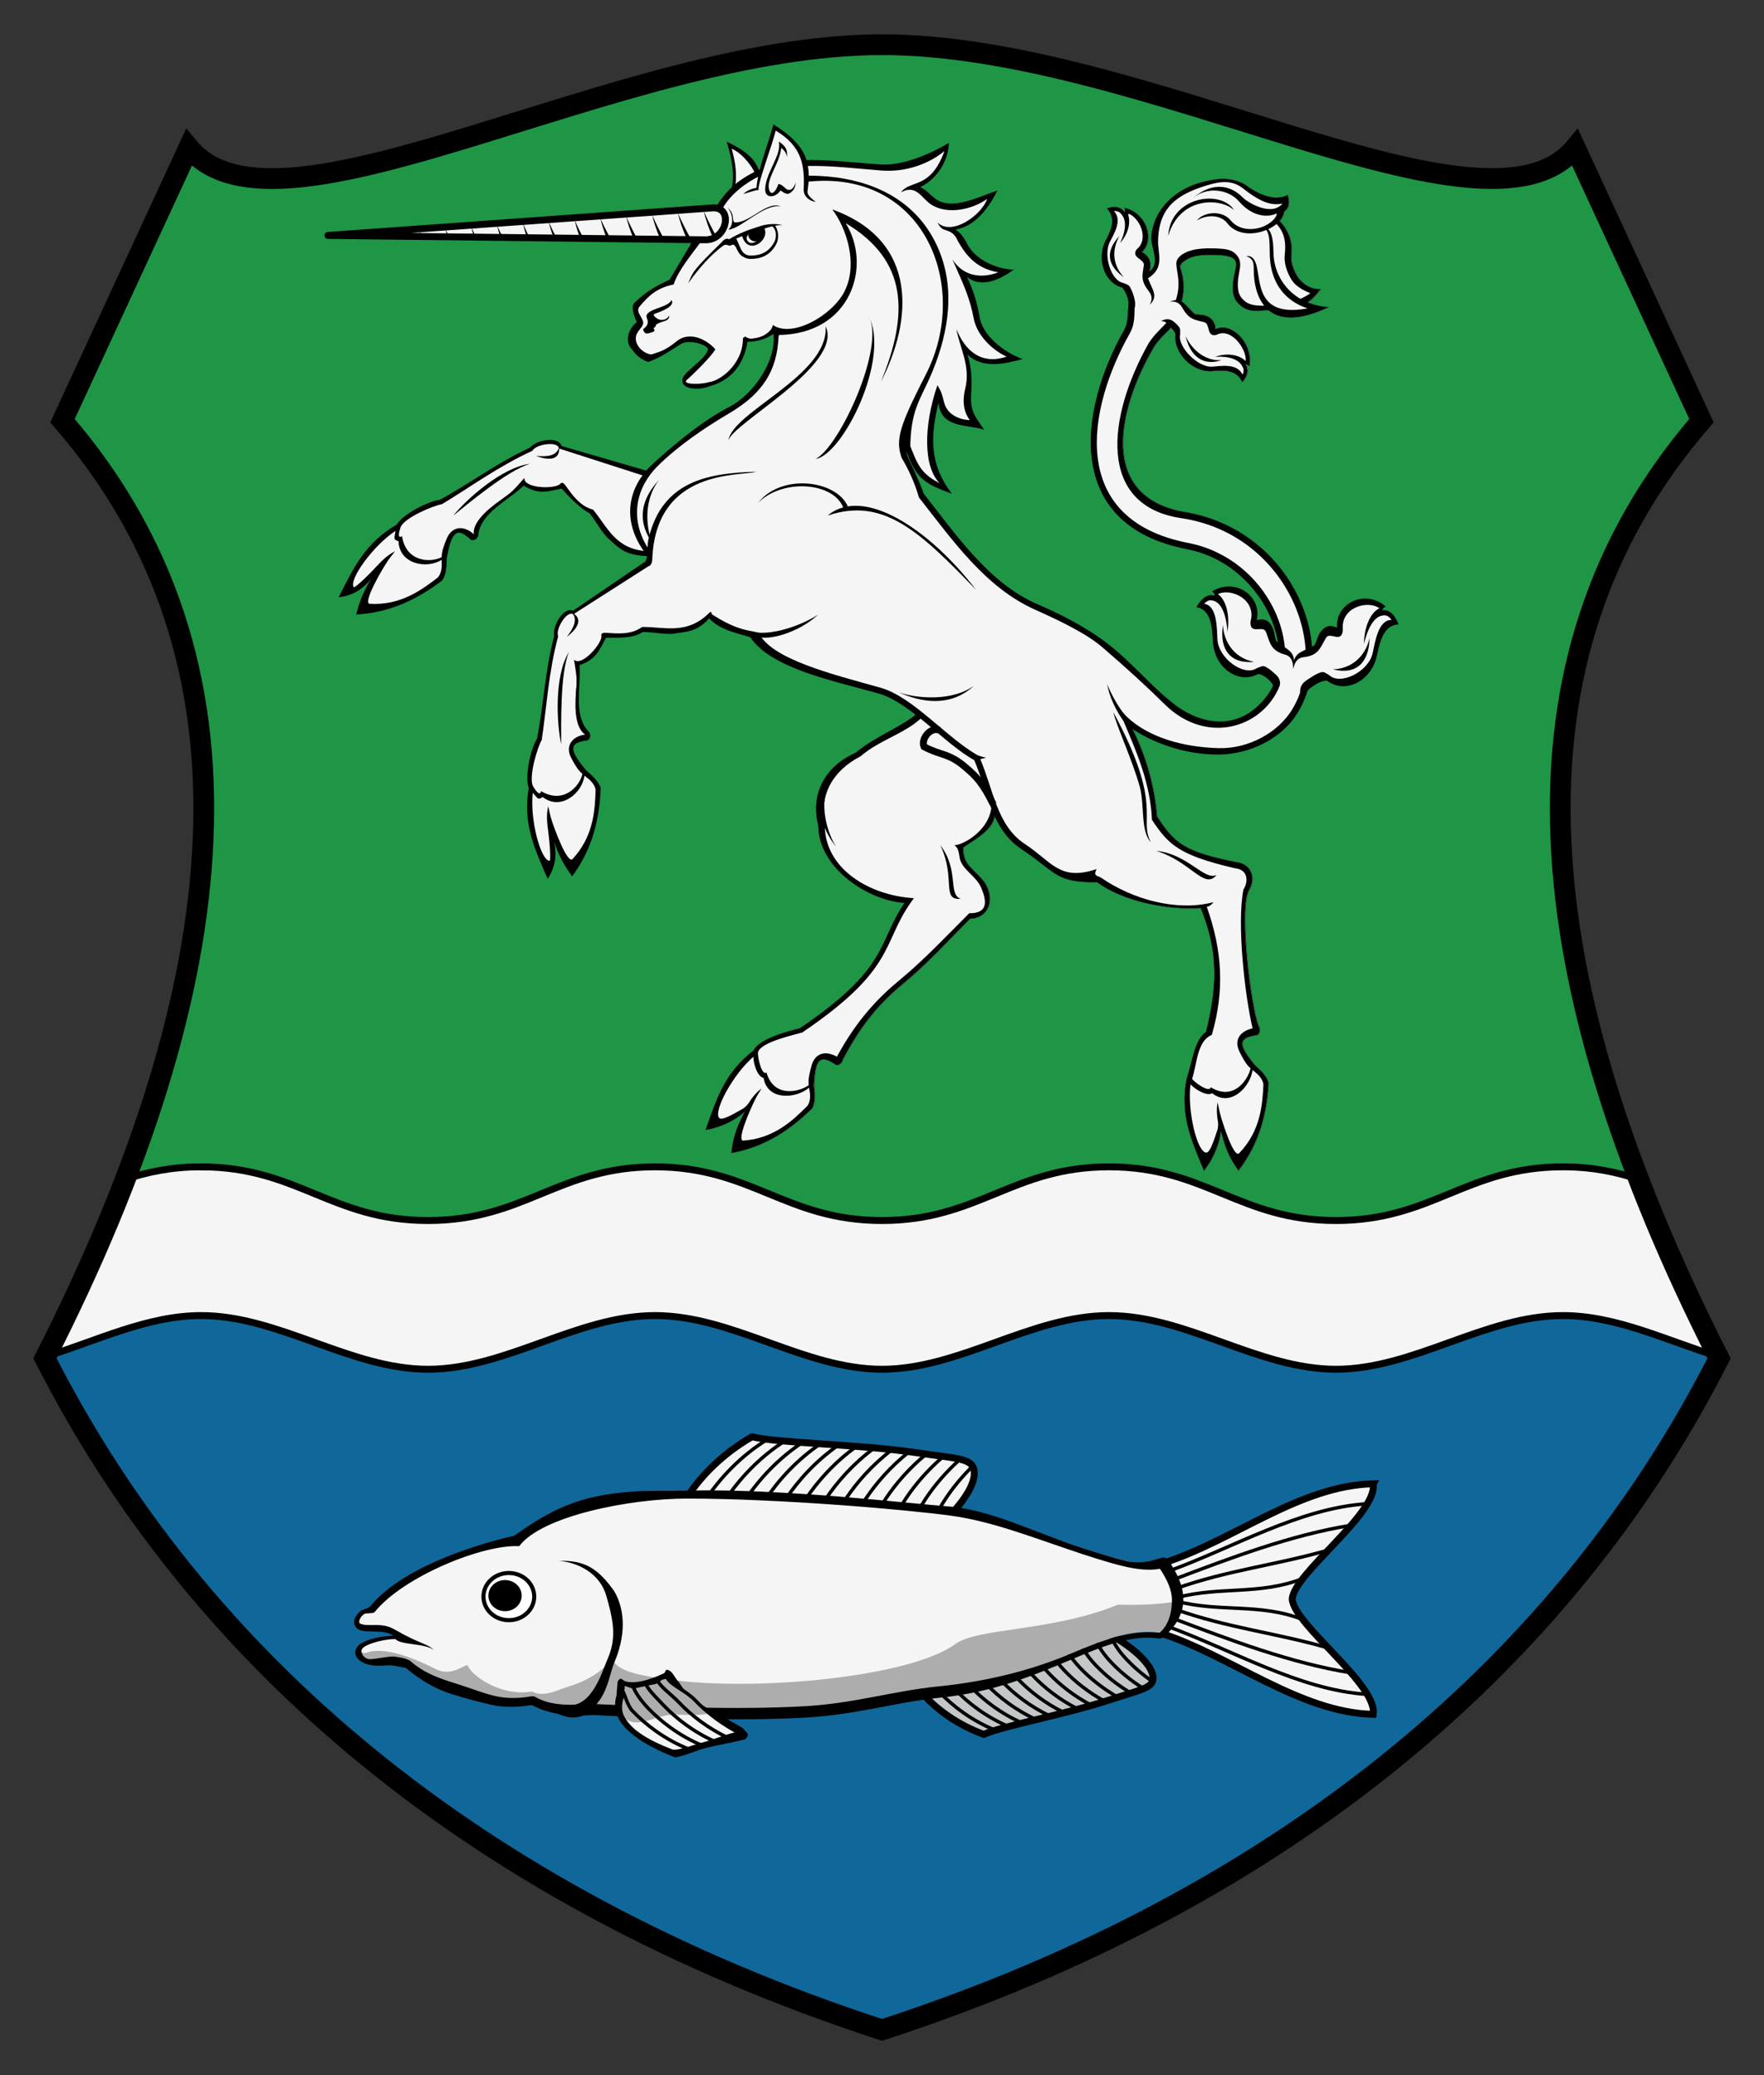 <svg xmlns:rdf="http://www.w3.org/1999/02/22-rdf-syntax-ns#" xmlns="http://www.w3.org/2000/svg" height="300" width="255" version="1.1" xmlns:cc="http://creativecommons.org/ns#" xmlns:dc="http://purl.org/dc/elements/1.1/">
 <rect width="100%" height="100%" fill="#333333" stroke="none"/>
 <path d="m127.5 6.466c-38.158 0-87.275 30.545-100.21 14.887l-18.254 39.467c30.025 34.703 25.023 81.3-2.536 135.55 22.067 43.46 62.269 77.95 121 97.09 58.731-19.139 98.933-53.626 121-97.083-27.56-54.26-32.56-100.86-2.54-135.56l-18.25-39.467c-12.93 15.659-62.05-14.887-100.21-14.887z" stroke="#000000" stroke-width="0.983" fill="#1e9646"/>
 <path fill="#10679a" d="m12.562 183.76c-1.878 4.159-3.901 8.367-6.062 12.622 22.067 43.457 62.269 77.944 121 97.083 58.731-19.139 98.933-53.626 121-97.083-2.162-4.255-4.184-8.463-6.062-12.622h-229.88z"/>
 <path fill="#f5f5f5" d="m29.062 168.69c-4.353 0-7.821 0.771-10.969 1.812-3.205 8.327-7.038 16.864-11.469 25.607 7.433-2.291 14.719-5.919 22.437-5.919 11.26 0 21.552 7.761 32.812 7.761s21.552-7.761 32.813-7.761c11.26 0 21.552 7.761 32.813 7.761 11.26 0 21.552-7.761 32.812-7.761s21.552 7.761 32.812 7.761 21.552-7.761 32.812-7.761c7.719 0 15.004 3.627 22.438 5.919-4.431-8.743-8.264-17.28-11.469-25.607-3.148-1.041-6.616-1.812-10.969-1.812-13.928 0-18.884 7.761-32.812 7.761s-18.884-7.761-32.812-7.761-18.884 7.761-32.812 7.761-18.884-7.761-32.813-7.761c-13.928 0-18.884 7.761-32.813 7.761-13.927 0-18.883-7.76-32.812-7.76z" stroke="#000000"/>
 <path d="m127.5 6.466c-38.158 0-87.275 30.545-100.21 14.887l-18.254 39.467c30.025 34.703 25.023 81.3-2.536 135.55 22.067 43.46 62.269 77.95 121 97.09 58.731-19.139 98.933-53.626 121-97.083-27.56-54.26-32.56-100.86-2.54-135.56l-18.25-39.467c-12.93 15.659-62.05-14.887-100.21-14.887z" stroke="#000000" stroke-width="3" fill="none"/>
 <path d="m112.04 18.619c-0.571 2.003-1.303 4.032-1.8 5.974-0.033 0.114-0.115 0.207-0.225 0.252-0.049 0.023-0.104 0.051-0.167 0.081-0.196 0.087-0.424 0-0.513-0.194-0.521-1.259-1.266-2.235-3.693-3.489 0.646 2.474 0.874 4.364 0.539 5.933-0.019 0.079-0.061 0.15-0.121 0.204-0.853 0.795-1.592 1.706-2.313 2.892-0.076 0.135-0.223 0.212-0.377 0.196-0.12-0.012-0.225-0.01-0.356 0.001l-46.025 3.298 43.277 0.495c0.215 0.002 0.374 0.181 0.372 0.397 0 0.069-0.005 0.135-0.041 0.193l-3.461 5.792c-0.041 0.069-0.102 0.126-0.176 0.159-1.775 0.805-3.304 1.605-4.985 3.272-0.05 0.049-0.086 0.164-0.097 0.345-0.012 0.182 0.008 0.41 0.066 0.66 0.116 0.503 0.346 1.058 0.484 1.358 0.083 0.181 0.018 0.395-0.153 0.497-0.305 0.186-0.807 0.789-1.009 1.452-0.203 0.664-0.17 1.329 0.444 1.908 0.027 0.026 0.05 0.055 0.07 0.087 0.427 0.718 1.287 1.274 1.95 1.518 1.59-0.578 3.034-1.584 4.526-2.512 0.815-0.506 1.941-0.384 2.861-0.123 0.46 0.131 0.863 0.308 1.169 0.523 0.153 0.109 0.278 0.228 0.372 0.397 0.088 0.158 0.105 0.4 0.014 0.595-0.336 0.933-1.253 1.715-2.086 2.442-0.422 0.368-0.833 0.714-1.121 1.025-0.288 0.31-0.422 0.586-0.433 0.704-0.023 0.261 0.045 0.38 0.22 0.518 0.175 0.139 0.483 0.259 0.856 0.311 0.747 0.104 1.735-0.047 2.349-0.317 0.02-0.007 0.04-0.01 0.061-0.013 0.415-0.112 0.779-0.253 1.133-0.41l1.854-1.221c1.422-1.351 1.965-3.154 2.169-4.47 0.029-0.194 0.196-0.336 0.392-0.333 0.592 0.019 2.413-0.192 3.517-1.06 0.063-0.055 0.145-0.088 0.228-0.094 0.206-0.003 0.38 0.154 0.396 0.36 0.238 2.107-0.531 4.376-1.782 6.352-1.251 1.976-2.978 3.648-4.772 4.581-0.08 0.042-0.191 0.122-0.338 0.2l-6.473 4.395c-1.392 1.117-2.723 2.278-3.993 3.42-0.408 0.367-0.785 0.727-1.11 1.105-0.094 0.115-0.264 0.167-0.41 0.133l-12.249-3.557c-0.141-0.034-0.252-0.147-0.285-0.288-0.038-0.149-0.1-0.247-0.259-0.345-0.159-0.098-0.403-0.183-0.689-0.214-0.572-0.062-1.331 0.047-1.951 0.301-0.416 0.17-0.757 0.411-0.982 0.664-0.037 0.036-0.08 0.066-0.128 0.085-4.516 2.065-8.528 5.071-12.984 7.521-0.044 0.024-0.093 0.038-0.143 0.044-0.7 0.073-2.043 0.576-3.261 1.246-1.218 0.671-2.336 1.543-2.71 2.176-0.032 0.059-0.077 0.109-0.134 0.144-4.175 2.406-5.875 5.693-7.855 9.624 1.549-0.347 2.736-1.224 3.684-2.406 0.129-0.178 0.386-0.205 0.562-0.077 0.177 0.129 0.207 0.366 0.079 0.543-0.925 1.442-1.498 2.855-1.954 4.493 4.482-0.353 8.264-2.189 11.591-4.726 0.528-0.906 0.498-2.009 0.546-3.006 0-0.02 0.002-0.039 0.006-0.059 0.181-0.972 0.378-1.881 0.681-2.615 0.193-0.466 0.399-0.804 0.667-1.035 0.267-0.23 0.615-0.321 0.922-0.295 0.614 0.054 1.093 0.461 1.569 0.844 0.027 0.026 0.05 0.055 0.07 0.087 0.081 0.114 0.131 0.129 0.183 0.139 0.051 0.009 0.124 0.006 0.202-0.037 0.154-0.086 0.276-0.321 0.268-0.465-0-0.026 0.003-0.052 0.009-0.078 0.247-1.726 1.429-3.001 2.763-4.109 1.334-1.107 2.859-2.074 3.898-3.095 0.13-0.125 0.328-0.143 0.48-0.046 1.007 0.635 1.789 0.82 2.581 0.816 0.792-0.005 1.604-0.218 2.618-0.426 0.133-0.025 0.271 0.018 0.363 0.119 1.179 1.329 2.677 2.822 3.949 3.497 0.048 0.022 0.092 0.054 0.128 0.093 1.118 1.433 1.957 3.07 2.814 3.749l0.017 0.022c1.794 1.696 2.462 2.088 5.132 2.261 0.179 0.01 0.328 0.141 0.361 0.316 0.065 0.358-0.058 0.686-0.233 1.043-0.032 0.059-0.077 0.109-0.134 0.144l-10.447 7.106c-0.117 0.084-0.27 0.098-0.399 0.035-0.138-0.066-0.256-0.069-0.434-0.008-0.178 0.062-0.389 0.186-0.596 0.39-0.415 0.405-0.817 1.067-1.017 1.708-0.135 0.431-0.177 0.817-0.126 1.153 0.011 0.052 0.013 0.106 0.002 0.158-1.285 4.796-1.519 9.824-2.469 14.82-0.01 0.047-0.027 0.092-0.054 0.133-0.39 0.586-0.872 1.934-1.132 3.298-0.26 1.365-0.293 2.784-0.044 3.476 0.023 0.064 0.029 0.133 0.018 0.2-0.804 4.755 0.617 8.153 2.387 12.186 0.735-1.423 0.847-2.902 0.539-4.391-0.04-0.211 0.116-0.42 0.327-0.459 0.192-0.037 0.365 0.079 0.426 0.264 0.523 1.634 1.244 2.983 2.212 4.375 2.58-3.674 3.571-7.759 3.736-11.933-0.361-0.989-1.222-1.678-1.958-2.35-0.012-0.014-0.025-0.028-0.035-0.043-0.632-0.757-1.207-1.464-1.582-2.17-0.237-0.446-0.379-0.817-0.386-1.169-0.008-0.353 0.141-0.689 0.357-0.91 0.432-0.441 1.056-0.546 1.655-0.67 0.032-0.007 0.066-0.009 0.1-0.009 0.14 0.01 0.202-0.018 0.243-0.052 0.041-0.034 0.062-0.084 0.078-0.169 0.032-0.173-0.046-0.427-0.162-0.512-0.019-0.014-0.037-0.028-0.054-0.045-1.173-1.29-1.414-3.03-1.418-4.763-0.004-1.734 0.231-3.502 0.106-4.952-0.018-0.179 0.09-0.347 0.262-0.406 1.131-0.372 1.757-0.86 2.257-1.474 0.501-0.614 0.873-1.37 1.357-2.284 0.063-0.131 0.195-0.217 0.34-0.22 1.818-0.029 3.753 0.146 5.127-0.765 0.066-0.047 0.145-0.074 0.226-0.074 1.814 0.051 3.59 0.442 4.664 0.213l0.02 0.002c2.257-0.277 3.108-0.49 4.597-2.069 0.146-0.157 0.398-0.165 0.556-0.018 0.007 0.007 0.01 0.015 0.017 0.022 1.39 1.518 3.722 2.015 5.747 2.606 0.09 0.025 0.168 0.084 0.22 0.162 1.209 1.814 3.477 3.21 6.211 4.337 2.556 1.055 5.504 1.873 8.355 2.633l0.585 0.262c1.077 0.287 2.128 0.574 3.13 0.856 1.713 0.482 3.509 1.939 5.33 3.351-2.376 1.947-5.954 3.18-8.65 5.502-4.287 1.866-6.639 5.776-5.421 10.522 0.037 6.387 7.623 10.939 12.487 11.154-4.005 5.825-2.053 9.276-15.155 18.161-1.598 0.38-5.97 1.536-6.677 3.187-4.158 3.175-5.369 6.984-6.95 11.483 3.154-0.52 5.534-2.353 5.809-2.846-1.252 2.259-1.798 3.753-2.079 6.181 4.803-0.857 8.551-3.355 11.705-6.494 0.499-1.114 0.319-2.292 0.239-3.277 0.055-0.982 0.116-1.903 0.306-2.617 0.485-1.806 1.707-1.081 2.739-0.452 0.451 0.406 1.09-0.263 1.121-0.669 2.888-5.48 5.645-8.428 8.864-11.076 3.219-2.647 6.307-6.054 9.518-9.284 2.339-0.047 3.594-2.251 2.412-4.7-0.821-1.595-2.603-2.472-3.151-3.924-0.218-0.613-0.238-0.99-0.231-1.687 2.081-1.388 4.239-2.599 4.529-4.529 0.869 1.874 2.044 3.581 3.906 4.797 5.15 3.445 4.845 4.833 10.91 4.771 3.786 2.795 10.238 4.081 14.979 3.733 2.718 6.691 2.29 11.71 0.769 17.943-1.656 1.056-1.954 4.251-2.823 6.831-0.963 5.143 0.678 8.789 2.515 13.189 1.996-2.498 2.543-5.456 2.416-6.005 0.583 2.515 1.152 4.005 2.569 5.996 2.996-3.852 4.109-8.234 4.351-12.676-0.374-1.162-1.294-1.894-2.013-2.573-0.616-0.766-1.169-1.506-1.504-2.162-0.849-1.666 0.529-1.923 1.718-2.146 0.607-0.001 0.643-0.94 0.395-1.262-1.153-2.829-2.88-16.998-1.432-19.657 1.174-1.955 0.165-3.899-1.847-4.098-7.38-1.5-8.874-2.612-11.441-6.609-0.35-4.086-1.431-8.441-3.56-12.67 3.729 2.467 8.186 3.475 12.399 3.451 4.611-0.027 8.904-2.243 11.116-5.806 0.604-0.973 1.023-2.085 1.375-3.172l0.295-0.166c0.014 0.039-0.014 0.09-0.006 0.059 0.009-0.031 0.08-0.108 0.162-0.22 0.165-0.224 0.466-0.532 0.815-0.761 0.352-0.229 1.11-0.198 1.437-0.298 0.327-0.099 0.946-0.376 0.913-0.395 2.407 1.876 6.033 0.076 6.744-3.436 0.491-2.425 0.881-4.487 2.651-4.536-0.455-1.229-0.934-1.717-1.909-1.534 0.053-0.26-0.112-0.468 0.103-0.582-2.872-2.43-6.494-0.286-6.236 2.958-1.117-0.561-1.844 0.389-2.362 1.166-0.496 0.744-0.648 1.235-1.029 1.45 0.1 0.455-0.975 0.144-1.048 0.182-0.716-8.682-6.947-18.048-18.154-19.743-12.264-2.351-9.33-15.023-4.117-23.866 0.684-1.085 1.676-1.927 2.437-2.76 0.15 0.158 0.294 0.314 0.405 0.46 0.198 0.259 0.267 0.498 0.266 0.464-0.349 2.747 2.499 5.642 5.368 5.353 1.982-0.199 3.49-0.039 4.276 1.594 0.705-0.756 1.024-1.701 0.477-2.558 0.213-0.022 0.39 0.09 0.565 0.259 0.559-3.33-2.636-6.439-4.897-5.321-0.065-1.192-0.731-1.705-1.467-1.96-0.704-0.243-1.365-0.062-1.664-0.34-0.749-0.697-1.235-1.37-1.812-1.701 0.497-1.869 0.309-3.474-0.155-4.922-0.174-0.543 0.816-1.243 1.63-1.523 0.813-0.279 2.14-0.399 4.105-0.283 1.346 0.079 1.911 0.387 2.14 0.689 0.229 0.301 0.234 0.766 0.105 1.396-0.389 1.491-0.744 3.566 0.219 4.691 1.529 1.788 3.039 1.136 4.575 1.212 1.615 1.324 4.302 1.585 8.592-0.446-1.099-0.083-2.099-0.332-2.989-0.702 0.778-0.522 1.287-1.111 1.887-1.89-1.459 0.082-2.698-0.839-3.34-1.828-0.639-1.008-0.983-2.277-0.889-3.083 0.209-1.788-0.271-3.501-1.694-4.951 0.347-0.403 0.582-0.868 0.664-1.371 0.884-0.651 0.739-1.567 0.499-2.398-0.634 0.391-1.252 0.382-1.882 0.388-0.971-0.074-2.444-0.5-4.339-1.918-0.783-0.429-1.548-0.657-2.311-0.747-1.272-0.15-2.527 0.083-3.762 0.4-4.031 1.03-7.039 3.996-7.4 7.814-0.155 1.637 1.444 3.879-0.305 5.148 0.069-0.216 0.121-0.45 0.138-0.717 0.046-0.777-0.158-1.577-1.235-2.093 1.9-1.66 0.805-5.642-2.485-6.402 0.09 0.226 0.133 0.427 0.032 0.617-0.582-0.834-1.581-0.898-2.552-0.536 1.209 1.353 0.784 2.797-0.161 4.551-1.366 2.54-0.355 6.128 2.316 6.859-0.031-0.014 0.167 0.13 0.331 0.412 0.164 0.282 0.348 0.653 0.462 1.02 0.115 0.368 0.156 0.732 0.152 0.966-0 0.068 0.007 0.097 0.005 0.139l-0.019-0.002c-0.116 1.37 0.034 2.481-0.614 3.631-6.54 11.614-8.838 27.889 9.111 31.373 7.349 1.427 12.772 7.426 13.414 14.617-0.043-0.033-0.085-0.059-0.128-0.093-0.342-0.273-1.143-2.396-1.478-3.128-0.348-0.764-0.889-0.543-2.037-0.183 0.745-3.041-2.728-6.419-5.831-4.553 0.187 0.142 0.325 0.295 0.335 0.551-0.898-0.323-1.754 0.383-2.377 1.481 1.675 0.318 2.013 1.341 2.115 3.989 0.148 3.832 2.659 7.235 6.037 5.386-0.044 0.015 0.274-0.03 0.636 0.149 0.362 0.178 0.814 0.448 1.18 0.782 0.35 0.32 0.628 0.706 0.781 0.995-0.274 0.596-0.622 1.161-1.015 1.689-4.719 6.374-9.756 4.148-14.05 0.621-3.004-2.468-5.998-5.296-9.291-7.818-3.343-2.56-6.774-4.526-9.974-5.915-5.554-2.411-10.227-7.492-14.174-12.544l0.076-0.15c-0.867-1.112-1.734-2.223-2.603-3.33-0.029-0.032-0.051-0.068-0.068-0.106-0.812-2.29-1.861-4.193-2.401-5.543l0.002-0.02c-0.106-0.335-0.102-0.499-0.142-0.688-0.06-0.208 0.061-0.425 0.27-0.485 0.208-0.059 0.426 0.062 0.485 0.27 0.73 2.018 1.361 3.116 2.263 3.906 0.686 0.603 1.683 1.064 2.934 1.567-2.678-4.153-2.317-8.162-1.315-12.405 0.049-0.209 0.258-0.335 0.466-0.285 0.16 0.038 0.281 0.167 0.3 0.329 0.077 0.867 0.354 1.43 0.729 1.84 0.373 0.41 0.882 0.684 1.487 0.874 0.934 0.297 2.054 0.434 3.151 0.661-0.593-0.867-1.021-1.565-1.22-2.23-0.261-0.866-0.238-1.716-0.164-3.024 0.095-1.708-0.062-3.508-0.552-4.906-0.087-0.197 0.017-0.424 0.214-0.511 0.151-0.066 0.313-0.032 0.426 0.086 1.083 1.006 2.331 1.296 3.659 1.27 0.967-0.018 1.945-0.223 2.898-0.455-2.647-1.252-5.027-3.406-5.432-5.854-0.377-2.266-1.01-4.022-1.828-5.718-0.126-0.174-0.076-0.417 0.099-0.543 0.162-0.117 0.375-0.094 0.508 0.056 0.994 0.805 2.097 0.858 3.223 0.55 0.79-0.217 1.53-0.637 2.213-1.064-2.458-0.396-4.651-1.657-5.71-3.313-0.008-0-0.013-0.001-0.019-0.002-0.37-0.618-0.621-1.223-1.074-1.759-0.178-0.211-0.427-0.429-0.722-0.633-0.176-0.124-0.204-0.366-0.079-0.543 0.055-0.077 0.122-0.132 0.215-0.155 2.509-0.473 4.091-2.506 5.261-4.528-1.107 0.404-2.345 0.914-3.636 1.244-1.673 0.429-3.407 0.527-4.769-0.521-0.866-0.666-1.308-1.29-2.061-1.59-0.2-0.08-0.28-0.316-0.201-0.516 0.036-0.091 0.092-0.156 0.18-0.198 2.22-1.064 3.499-3.213 3.805-5.32-3.016 1.677-6.397 2.926-9.205 2.792-3.788-0.249-7.588-0.699-10.848-0.631-0.177 0.005-0.335-0.109-0.385-0.279-0.55-1.804-1.92-3.178-4.16-4.654zm50.976 12.214c0.056 0.017 0.115 0.035 0.172 0.058-0.04 0.032-0.077 0.057-0.111 0.107-0.02-0.054-0.04-0.118-0.06-0.165zm17.089 21.347-0.006 0.059c-0.013-0.015-0.038-0.029-0.054-0.045 0.02-0.004 0.04-0.007 0.06-0.014zm-0.448 1.929c-0.01 0.02-0.017 0.037-0.026 0.056-0.009-0.017-0.027-0.027-0.035-0.043 0.02 0.001 0.04-0.011 0.06-0.013z" stroke="#000000" stroke-width="0.05" fill="#f5f5f5"/>
 <path d="m77.739 63.953c-0.455 0.186-0.841 0.443-1.12 0.755-4.566 2.088-8.579 5.109-13.003 7.54-1.634 0.171-5.366 2.061-6.28 3.606-4.532 2.614-6.225 6.221-8.373 10.48 2.069-0.2 3.578-1.251 4.728-2.683-1.06 1.652-1.716 3.236-2.2 5.179 4.875-0.231 8.93-2.233 12.462-4.939 0.638-1.04 0.591-2.245 0.639-3.232 0.181-0.967 0.367-1.867 0.648-2.548 0.713-1.728 1.608-1.086 2.551-0.329 0.517 0.72 1.409 0.058 1.373-0.598 0.453-3.157 4.369-4.846 6.539-6.976 2.115 1.332 3.49 0.843 5.491 0.43 1.191 1.341 2.684 2.856 4.048 3.58 1.084 1.388 1.895 3.016 2.879 3.797 1.885 1.782 2.711 2.245 5.691 2.403l-0.289-0.724c-4.606-0.313-5.681-3.502-7.798-6.017-1.966-0.528-3.004-2.155-4.008-3.527-0.231-0.316-0.505-0.48-0.699-0.229-0.637 0.822-5.373 0.748-5.207-0.838-1.951 2.265-2.267 2.407-3.403 3.19-2.37 1.632-4.101 3.43-3.915 4.96-1.527-1.388-3.216-1.093-3.912 0.633-0.311 0.772-0.721 1.701-0.734 2.688-1.661 0.837-5.16 0.696-5.727-3.035-0.774 0.439-0.381-0.807-0.191-1.355 0.652-1.393 4.811-3.094 5.969-3.279 4.486-2.719 8.091-5.429 13.056-7.712 0.487-0.961 3.732-1.454 3.833-0.341l12.643 4.072 0.535-0.713-12.788-3.712c-0.254-1.017-2.075-1.085-3.439-0.525zm-20.566 12.799c-0.138 1.025-0.397 1.264 0.438 1.493 0.108 3.381 4.18 4.035 6.231 2.688 0.047 0.895 0.052 1.787-0.522 2.528-2.336 1.814-5.405 4.102-9.888 3.826-1.026-0.099 1.79-5.02 2.747-6.385l0.926-1.2c-1.319 0.663-2.101 1.577-3.021 2.55-1.784 1.889-2.868 2.724-2.941 2.656-0.791-1.041 2.788-6.03 6.03-8.156h0.001z"/>
 <path d="m132.73 103.02c-2.361 2.133-6.188 3.372-9.025 5.816-4.287 1.866-6.627 5.775-5.409 10.522 0.037 6.386 7.62 10.941 12.483 11.157-4.005 5.825-2.058 9.278-15.162 18.162-1.598 0.379-5.959 1.532-6.666 3.183-4.158 3.175-5.366 6.985-6.948 11.485 3.154-0.521 5.53-2.354 5.804-2.847-1.25 2.259-1.802 3.753-2.083 6.182 4.804-0.857 8.556-3.367 11.712-6.505 0.499-1.114 0.307-2.285 0.226-3.271 0.054-0.983 0.123-1.901 0.316-2.613 0.485-1.806 1.698-1.085 2.729-0.456 0.452 0.405 1.096-0.264 1.127-0.669 2.888-5.48 5.636-8.438 8.855-11.087 3.219-2.647 6.322-6.046 9.534-9.274 2.339-0.047 3.589-2.246 2.408-4.695-0.821-1.595-2.598-2.477-3.145-3.929-0.219-0.613-0.249-0.986-0.242-1.681 2.629-1.754 5.391-3.228 4.339-6.218l-0.274-0.751c0.489 4.152-4.051 6.689-5.347 6.655 0.794 0.575 0.623 1.532 0.867 2.217 0.514 1.438 2.287 2.328 2.959 3.838 0.913 2.046 1.051 3.831-1.673 3.781-3.132 3.135-6.635 6.833-9.879 9.502-3.199 2.631-6.36 5.869-9.248 11.241-1.779-0.979-3.222-0.444-3.69 1.356-0.208 0.807-0.508 1.792-0.395 2.773-1.54 1.044-5.06 1.783-6.101-1.843-0.712 0.535-1.339-2.392-1.221-2.96 0.468-1.465 5.266-2.49 6.389-2.823 13.617-9.228 11.465-12.845 15.744-18.868l0.39-0.552c-6.37-0.37-12.875-4.211-12.874-10.538-0.822-4.525 1.198-7.899 5.171-9.975 2.807-2.418 6.664-3.356 9.019-5.769l-0.7-0.55zm-23.822 49.761c-0.005 1.035 0.616 2.932 1.474 3.051 0.543 3.339 4.718 3.016 6.578 1.417 0.162 0.882 0.278 1.766-0.196 2.574-2.084 2.099-4.831 4.769-9.311 5.074-1.031 0.034 1.089-4.766 1.862-6.242l0.76-1.299c-0.797 0.62-1.379 1.352-1.826 2.081-0.181 0.297-0.597 0.696-0.846 0.841-1.914 1.103-3.08 1.704-3.425 1.354-0.92-0.93 1.988-6.325 4.929-8.851z"/>
 <path d="m105.07 20.498c1.038 3.56 1.15 5.692 0.433 7.597l0.595-0.532c0.621-2.072 0.125-4.473-0.334-6.059 1.614 0.612 3.374 3.055 3.41 3.818l0.701-0.28c-0.61-1.682-1.32-2.906-4.8-4.544z"/>
 <path d="m110.24 24.297c-3.307 1.476-5.132 2.965-6.863 5.823l1.004 0.149c1.158-2.206 3.573-3.946 5.484-4.846l0.38-1.126zm5.824-1.145 0.289 0.856c3.546-0.125 7.334 0.354 11.042 0.642 3.633 0.281 6.944-1.001 9.14-2.82-2.069 5.67-4.968 4.087-6.278 5.979 2.168-1.23 2.983 0.861 4.313 1.738 2.417 1.594 6.093 0.693 8.139-0.796-0.823 2.386-5.17 5.446-7.19 3.404 0.233 0.401 0.429 0.887 1.074 1.079 1.026 0.306 1.399 0.686 1.679 1.23 1.438 2.784 3.149 4.42 6.047 4.901-2.645 1.017-5.179 0.454-6.646-1.881l0.677 1.545c1.015 2.268 1.889 4.268 2.399 6.975 0.478 2.539 2.747 4.628 4.759 5.557-3.831 1.302-6.138-1.127-7.246-3.986 0.406 2.573 2.091 5.283 1.269 8.621-0.281 1.145-0.499 3.034 0.661 4.53-0.851 0.02-3.167-0.436-3.703-2.504-0.309-1.192-0.35-1.492-0.977-2.541-2.041 5.973-2.027 11.796 0.316 14.176-2.986-1.531-3.257-2.961-4.615-6.304l-0.135-0.332-0.352 0.075c-0.236 0.046-0.447 0.208-0.569 0.414-0.122 0.205-0.17 0.417-0.177 0.658-0.013 0.48 0.109 1.066 0.333 1.773 1.183 1.994 1.999 3.927 2.527 5.778 4.906 6.25 9.617 12.998 16.737 16.198 3.766 1.692 7.597 3.525 9.945 5.604 3.244 2.793 6.201 5.485 8.83 8.087 5.364 5.31 12.45 3.93 15.668-0.832 4.89-7.235-0.74-20.247-12.249-22.482-17.414-3.381-14.664-19.268-8.452-30.298 0.802-1.423 0.624-2.77 0.729-4.018l-0.937-0.083c-0.116 1.371 0.031 2.475-0.617 3.625-6.54 11.613-8.855 28.193 9.095 31.678 10.902 2.117 16.315 14.77 11.612 21.122-4.001 5.404-9.721 4.398-14.013 0.872-3.004-2.468-5.804-5.829-9.097-8.351-3.343-2.561-6.929-4.307-10.129-5.696-6.903-2.996-11.5-9.696-16.412-15.953-0.825-2.324-1.879-4.23-2.4-5.533-0.093-0.294-0.08-0.414-0.128-0.644 1.477 4.082 2.646 4.692 6.588 6.17-3.425-4.431-3.026-8.596-1.944-13.173 0.335 3.732 4.054 3.095 6.601 3.908-1.925-2.654-1.995-3.194-1.849-5.8 0.098-1.747-0.063-3.591-0.577-5.061 2.334 2.167 5.503 1.288 7.984 0.653-2.939-1.087-5.794-3.521-6.21-6.044-0.384-2.303-1.006-4.113-1.837-5.835 2.206 1.782 5.052 0.194 6.748-1.037-2.757-0.134-5.346-1.556-6.459-3.299-0.35-0.584-0.62-1.209-1.116-1.796-0.214-0.252-0.501-0.486-0.814-0.702 3.076-0.58 4.842-3.34 6.06-5.639-2.637 0.811-6.6 3.007-9.047 1.125-0.818-0.63-1.277-1.282-2.146-1.626 2.617-1.256 4.083-3.933 4.162-6.396-3.14 1.854-6.821 3.259-9.704 3.121-3.96-0.261-7.97-0.766-11.38-0.633zm-15.819 11.485-3.453 5.802c-1.789 0.812-3.377 1.656-5.098 3.362-0.566 0.561 0.073 2.154 0.364 2.783-0.862 0.525-2.074 2.635-0.623 4.003 0.52 0.873 1.509 1.494 2.273 1.739 1.713-0.592 3.215-1.653 4.735-2.596 1.267-0.787 4.235 0.258 3.872 0.887-0.525 1.541-3.579 3.146-3.678 4.281-0.132 1.506 2.571 1.539 3.971 0.922 3.983-1.074 5.123-4.34 5.444-6.407 0.692 0.022 2.525-0.19 3.757-1.158 0.449 3.963-2.925 8.771-6.353 10.553-3.846 1.997-7.622 5.128-10.894 8.071-4.389 3.947-4.389 9.029-1.245 13.13 0.295 0.39 0.227 0.643-0.029 1.163l0.541 0.682c0.337-0.292 0.446-0.497 0.461-0.932 0.466-13.278 12.774-12.032 15.024-12.725-7.119 0.189-13.516 1.428-15.515 9.498-0.135 0.546-0.173 1-0.2 1.443-2.653-4.324-1.596-8.721 1.483-11.77 3.022-2.99 6.859-5.566 10.318-7.609 4.817-2.846 6.925-6.094 7.148-11.087 0.067-0.381 0.369-0.705 0.368-0.945-0.001-0.304-0.086-0.103-0.371 0.08l-0.06-0.113-0.293-0.145c-0.044-0.209-0.193-0.24-0.481-0.57-0.098 1.283-2.942 2.619-3.961 1.67-0.059 0.043-0.476 0.197-0.344 0.426-0.144 3.847-3.543 6.064-4.907 6.16-1.041 0.361-4.015 0.403-3.211-0.313 1.332-1.186 3.549-3.439 4.123-4.409-0.939-1.17-3.581-2.83-5.607-1.168-1.828 1.501-2.77 1.583-3.661 1.902-1.103-0.153-1.953-1.033-2.167-1.819-0.389-1.426 0.987-1.947 1.006-2.736-0.006-0.803-1.18-1.61-0.534-2.37 1.345-1.583 2.466-2.683 4.932-3.195 0.649-1.995 2.529-4.279 4.056-6.316l-1.18-0.173zm73.59-8.313c-4.031 1.031-7.041 3.98-7.403 7.798-0.167 1.77 1.716 4.248-0.794 5.439l0.336 0.663c2.427-1.532 1.401-3.519 1.434-5.351 0.086-4.929 2.757-6.741 6.989-8.056 2.159-0.67 3.784-0.78 5.349 0.461 1.971 1.56 3.272 2.139 4.436 2.229 0.524 0.041 0.903-0.019 1.215-0.078-1.581 1.928-5.035-0.137-5.785-0.909-1.31-1.349-3.852-2.624-7.137 0.08 2.273-1.794 5.281-1.065 6.595 0.479 1.64 1.93 3.794 2.563 5.522 1.773-0.121 0.909-1.418 1.756-2.372 2.043-1.467 0.441-3.239 0.268-4.291-1.012-1.304-1.592-3.994-1.224-4.904-0.008 1.371-0.853 3.4-0.894 4.395 0.402 1.184 1.541 3.242 1.712 4.956 1.21 0.81-0.238 1.563-0.614 2.156-1.105 1.233 1.292 1.372 2.851 1.187 4.436-0.134 1.141 0.287 2.524 1.025 3.69 0.561 0.888 1.741 1.52 2.672 1.87-0.329 0.299-1.005 0.631-1.425 0.837l0.421 0.854c1.141-0.606 1.736-1.294 2.477-2.255-1.459 0.082-2.702-0.833-3.343-1.821-0.638-1.009-0.977-2.268-0.883-3.074 0.209-1.788-0.271-3.501-1.693-4.951 0.347-0.403 0.584-0.874 0.665-1.378 0.884-0.651 0.737-1.577 0.496-2.409-0.634 0.391-1.256 0.387-1.886 0.393-0.971-0.074-2.433-0.492-4.327-1.91-2.07-1.136-4.09-0.845-6.07-0.34zm-1.876 9.95c-1.013 0.348-1.89 0.957-1.907 1.775-0.025 1.236 0.781 2.9-0.112 5.42l0.832 0.229c0.529-1.91 0.319-3.548-0.153-5.019-0.174-0.543 0.831-1.229 1.643-1.508 0.811-0.279 2.128-0.411 4.093-0.295 1.347 0.079 1.914 0.396 2.143 0.695 0.228 0.302 0.241 0.752 0.112 1.382-0.39 1.491-0.752 3.571 0.211 4.698 1.581 1.849 3.147 1.082 4.737 1.217l-0.182-0.671c-1.518-0-3.09 0.132-4.046-1.34-0.641-0.988-0.359-2.646-0.16-3.695 0.144-0.714 0.21-1.49-0.275-2.127-0.485-0.637-1.027-1.001-2.496-1.087-2.01-0.117-3.4-0.022-4.42 0.326zm-3.217 10.247c-0.71 0.826-1.876 1.801-2.699 3.107-6.006 10.67-7.476 23.507 4.765 25.29 15.017 2.271 21.638 18.545 15.931 27.737-1.995 3.213-6.194 5.625-10.585 5.504-5.189-0.143-10.134-1.572-13.235-4.515-1.349-1.245-2.908-4.603-2.897-4.899 0.325 2.04 1.322 3.975 2.394 5.514 1.931 4.542 3.892 9.048 4.109 14.273 2.401 3.583 3.833 5.086 11.962 6.986 1.98 0.177 1.989 1.972 1.261 3.078-0.98 4.977 0.216 15.385 1.321 20.071-1.978 0.464-2.707 1.812-1.848 3.463 0.384 0.739 0.823 1.681 1.565 2.334-0.445 1.806-2.556 4.717-5.758 2.719-0.17 0.874-2.404-0.718-2.696-1.219 0.717-2.165 0.689-5.453 2.846-6.351 1.862-6.423 1.524-12.165-0.73-18.52 0.548-0.068 0.832-0.54 0.994-0.669-5.415 1.412-11.769-0.431-16.276-3.532-0.473-0.326-1.195-0.168-0.642-1.247-5.369 1.804-6.465-1.073-10.362-3.622-2.045-1.338-3.196-3.327-4.082-5.586-0.84-2.143-1.447-4.501-2.359-6.657-0.049-0.116 0.808-0.14 0.756-0.255-0.369-0.064-0.727-0.192-1.078-0.301-2.2-1.212-4.531-3.303-6.905-5.277-2.374-1.974-4.789-3.843-7.255-4.537-6.737-1.895-15.768-4.084-17.562-7.935l-0.865-0.195c-2.502-0.407-4.191-1.381-6.25-2.681l-0.217 0.606c1.487 1.798 4.028 2.3 6.105 2.907 3.017 4.527 11.93 6.283 18.567 8.149 2.21 0.622 4.567 2.381 6.922 4.339 2.305 1.917 4.601 4.007 6.894 5.302 0.927 2.122 1.524 4.558 2.425 6.856 0.915 2.334 2.168 4.529 4.423 6.005 5.15 3.443 4.84 4.83 10.905 4.768 3.785 2.796 10.247 4.072 14.987 3.724 2.719 6.691 2.282 11.723 0.761 17.954-1.656 1.056-1.95 4.249-2.817 6.829-0.964 5.142 0.687 8.788 2.524 13.188 1.994-2.498 2.535-5.454 2.409-6.003 0.583 2.515 1.159 3.992 2.576 5.985 2.995-3.852 4.108-8.228 4.351-12.67-0.374-1.162-1.305-1.899-2.024-2.579-0.616-0.766-1.169-1.497-1.504-2.154-0.848-1.666 0.525-1.931 1.713-2.153 0.607-0.001 0.641-0.943 0.394-1.264-1.153-2.829-2.873-17.002-1.426-19.659 1.174-1.955 0.168-3.882-1.843-4.08-7.38-1.502-8.87-2.612-11.436-6.609-0.35-4.086-1.442-8.45-3.571-12.68 3.729 2.467 8.269 3.751 12.482 3.726 4.61-0.027 9.156-2.382 11.368-5.945 6.138-9.891-0.925-26.789-16.587-29.158-12.264-2.351-9.32-15.026-4.107-23.87 0.742-1.177 1.857-2.071 2.634-2.974l-0.71-0.606zm3.345 110.23c0.688 0.773 2.425 1.777 3.142 1.291 2.639 2.119 5.524-0.912 5.836-3.346 0.71 0.547 1.388 1.124 1.576 2.041-0.142 2.954-0.399 6.771-3.523 9.995-0.742 0.716-2.374-4.277-2.788-5.891l-0.318-1.468c-0.177 0.995-0.105 1.937 0.051 2.778 0.063 0.341 0.02 0.902-0.068 1.176-0.683 2.101-1.146 3.332-1.636 3.303-1.3-0.07-2.75-6.03-2.26-9.88z"/>
 <path d="m109.54 92.066c-0.959-0.255-1.241-0.808-1.169-0.813 3.728 1.071 9.587-1.94 10.058-2.596-2.14 2.292-6.71 4.033-8.89 3.409z"/>
 <path d="m141.09 85.262c-8.07-8.344-13.35-13.465-21.44-10.727 5.18-4.363 14.72 1.977 21.44 10.727z"/>
 <path d="m105.11 30c1.3 0.889 0.532 2.159 1.2 2.158 2.184 0.005 4.581-3.158 6.559-2.316-2.417-0.437-5.754 3.226-7.566 3.362 0.99-0.941 0.43-2.723-0.19-3.204z"/>
 <path d="m97.048 43.366c0.656 0.893-1.474 1.668-2.411 2.005-0.495 0.178 0.48 0.823 0.752 0.854 0.581 0.067 0.997-0.036 1.338-0.583 0.058 0.131-0.046 0.574-0.512 0.722-2.178 0.697-0.963 0.598-1.704 1.041-0.121 0.165 0.328 0.33-0.029 0.529-0.16 0.098-0.945 0.382-1.188 0.237-0.181-0.107-0.401-0.538-0.265-0.636 0.869-0.625 0.582-1.232 0.516-1.466-0.713-1.438 3.179-1.515 3.504-2.703z"/>
 <path d="m111.91 32.463-0.456 0.131c0.857 0.483 0.845 1.768 0.451 2.457-0.838 1.463-2.018 1.938-3.602 1.891-0.423-0.071-0.69-0.238-0.9-0.476-0.421-0.478-0.59-1.289-1.03-2.09l-0.331 0.177c0.405 0.739 0.454 1.627 0.974 2.216 0.26 0.294 0.692 0.562 1.188 0.644 1.709 0.127 3.202-0.515 4.043-2.193 0.4-0.808 0.3-2.073-0.34-2.756z"/>
 <path d="m109.02 33.34c-0.515 0.17-1.092 0.405-1.745 0.745 0.83 3.018 4.152 0.599 3.186-1.142-0.47 0.111-0.93 0.226-1.44 0.397zm-0.828 0.559c-0.146 0.483 0.519 1.131 1.166 0.967-1.158 0.794-1.802-0.428-1.166-0.967z"/>
 <path d="m109.98 32.668c-1.683 0.501-3.256 1.102-4.594 1.931-0.429-0.299-0.972 0.277-1.009 0.363-4.152 4.082-4.181 4.263-4.883 5.985 1.431-2.054 3.354-4.242 5.127-5.472 0.354-0.245 0.781 0.128 0.983 0.031 0.486-0.328 0.605 0.01 0.788 0.253 0.108 0.272 0.543 1.174 0.969 1.292 0.166 0.047 1.524 0.513 1.389 0.241-0.083-0.17-0.736-0.145-1.125-0.441-0.577-0.441-0.928-1.197-0.922-1.22 0.079-0.279-0.466-1.091-0.688-0.987-0.502 0.231 1.777-0.709 1.38-0.576-0.079 0.119 4.874-1.912 5.853-1.454-0.98-0.404-2.54-0.192-3.27 0.055z"/>
 <path d="m120.32 30.283c12.61 4.566 11.53 16.172 7.021 24.918 4.004-9.735 3.984-17.507-5.093-22.94 3.85 6.153 0.805 16.049-9.717 16.171-0.837 0.136 0.436 0.114-0.491-0.018 1.008-0.365 0.366-0.386-0.339-1.44 2.884 1.967 8.616-1.429 10.349-4.787 2.06-3.994 0.31-9.198-1.73-11.904z"/>
 <path d="m116.87 25.397c9.862 0.014 16.496 4.242 19.134 11.469 2.128 5.831 0.893 12.063-1.582 17.712-1.488 3.347-2.79 4.86-2.835 10.197l-1.198 0.763c-1.268-1.955 0.5-5.591 3.498-11.497 6.48-12.774-0.37-29.687-17.3-27.75l0.28-0.894z"/>
 <path d="m122.71 73.629-0.724 0.021c-1.13-3.88-8.67-4.621-12.36-0.991 3.48-4.421 11.87-3.164 13.08 0.97z"/>
 <path d="m111.81 17.985c4.069 2.579 5.663 4.853 4.937 9.536-0.059 0.376-0.033 0.789 1.164 1.651-0.604-0.014-1.79-0.615-1.731-1.817 0.178-3.618-0.358-6.278-4.056-8.478-0.328 1.698-2.902 8.377-2.406 8.572-0.813 0.095-1.513 0.415-2.279 0.595 0.517-0.458 1.15-0.767 1.909-0.882 0.28-2.944 1.64-6.119 2.46-9.178z"/>
 <path d="m112.57 20.467c1.348 0.855 1.217 1.529 1.184 2.288-0.031-0.679-0.509-1.143-0.838-1.374-0.1 2.049-2.179 4.495-1.75 5.993 0.331 1.154 1.08 0.147 1.35-0.769 0.57 0.012 0.943 0.662 1.342 0.823 0.918 0.243 1.208-1.236 1.153-1.058-0.019 0.095 0.076 1.079-0.931 1.599-0.48 0.248-1.248-0.465-1.24-0.438-0.785 1.125-2.236 1.179-2.228-0.142 0.02-2.419 2.46-5.007 1.96-6.922z"/>
 <path d="m129.97 100.11c2.822 0.942 7.764 1.243 10.821-0.965-3.48 3.195-7.7 2.355-10.82 0.965z"/>
 <path d="m117.9 66.346c3.408-1.645 10.223-16.331 7.636-20.771 3.29 6.269-3.78 20.263-7.64 20.771z"/>
 <path d="m94.269 78.459c-0.997-2.639-1.117-6.314 1.004-9.09-3.239 3.494-2.722 6.628-1.004 9.09z"/>
 <path stroke-linejoin="round" d="m102.97 30.056c3.083-0.221 2.165 4.648-0.983 4.611l-54.592-0.631 55.572-3.98z" stroke="#000000" stroke-linecap="round" fill="#f5f5f5"/>
 <path d="m101.74 30.547c0.29 1.273 0.782 2.636 1.401 3.99 0.186-0.009 0.352-0.103 0.481-0.24-0.61-1.072-1.23-2.297-1.88-3.75zm-3.745 0.266c0.27 1.183 0.723 2.438 1.279 3.695l0.582 0c-0.605-1.063-1.216-2.257-1.863-3.695zm-3.727 0.248c0.247 1.087 0.644 2.243 1.139 3.4l0.545 0.02c-0.552-0.991-1.099-2.115-1.686-3.419zm-3.746 0.249c0.228 1.002 0.596 2.056 1.036 3.121l0.507 0.003c-0.501-0.924-1.01-1.94-1.543-3.124h-0.002zm-3.727 0.267c0.207 0.906 0.514 1.862 0.895 2.825l0.507 0.003c-0.454-0.854-0.92-1.759-1.402-2.828h-0.002zm-3.727 0.248c0.186 0.819 0.443 1.679 0.774 2.547l0.45-0.014c-0.403-0.773-0.801-1.59-1.226-2.533zm-3.746 0.248c0.165 0.726 0.409 1.483 0.69 2.25l0.394 0.006c-0.354-0.692-0.712-1.433-1.084-2.256h-0.001zm-3.727 0.248c0.144 0.633 0.336 1.308 0.568 1.973l0.357 0.007c-0.305-0.61-0.604-1.269-0.925-1.98h-0.002zm-3.745 0.268c0.124 0.545 0.294 1.104 0.484 1.674l0.319-0.009c-0.262-0.53-0.534-1.065-0.805-1.665zm-3.727 0.248c0.102 0.45 0.232 0.909 0.381 1.376l0.282 0.011c-0.216-0.446-0.439-0.892-0.662-1.387h-0.002zm-3.746 0.249c0.08 0.354 0.188 0.732 0.296 1.098l0.225 0.011c-0.172-0.364-0.343-0.715-0.522-1.109v-0.001zm-3.728 0.266c0.06 0.264 0.118 0.53 0.194 0.8l0.187-0.005c-0.126-0.269-0.252-0.507-0.382-0.795h-0.002z"/>
 <path d="m135.91 122.16c2.795 3.661 1.084 7.083 2.954 7.785-2.85 0.22-0.64-2.98-2.95-7.79z"/>
 <path d="m120.88 122.46c-1.357-2.154-2.508-6.253-1.045-9.375-2.28 3.71-0.77 7.07 1.05 9.37z"/>
 <path d="m167.13 123.01c4.585 0.435 6.954 4.372 8.741 3.477-1.78 2.23-3.65-1.91-8.74-3.48z"/>
 <path d="m160.94 102.97c0.439 1.935 2.769 6.944 3.817 10.753 0.738 2.684 0.073 6.441 1.613 8.033-1.85-3.33 1.94-5.19-5.43-18.79z"/>
 <path d="m80.245 90.605c-0.146 0.469-0.194 0.931-0.131 1.344-1.299 4.85-1.526 9.867-2.47 14.827-0.909 1.368-1.829 5.45-1.219 7.138-0.872 5.159 0.831 8.762 2.745 13.129 1.164-1.723 1.315-3.556 0.943-5.354 0.599 1.87 1.403 3.384 2.592 4.994 2.927-3.905 3.966-8.307 4.129-12.752-0.395-1.154-1.354-1.886-2.084-2.552-0.63-0.755-1.206-1.472-1.552-2.123-0.878-1.651 0.187-1.932 1.371-2.176 0.885 0.059 0.943-1.05 0.415-1.439-2.146-2.36-0.953-6.455-1.214-9.484 2.374-0.782 2.872-2.153 3.83-3.958 1.784-0.029 3.811 0.171 5.338-0.841 1.76 0.049 3.53 0.46 4.761 0.199 2.394-0.295 3.392-0.551 5.069-2.42 0.548-0.612 0.251 1.082 0.396 0.278-0.243 0.618-0.104-1.355-0.588-0.867-3.245 3.284-6.459 2.064-9.746 2.093-1.659 1.179-3.574 0.944-5.271 0.843-0.391-0.023-0.692 0.085-0.623 0.393 0.228 1.014-2.844 4.62-3.962 3.481 0.504 2.948 0.412 3.281 0.291 4.657-0.251 2.867 0.032 5.344 1.329 6.176-2.043 0.293-2.892 1.783-2.003 3.419 0.397 0.731 0.851 1.638 1.605 2.278-0.413 1.814-2.75 4.421-5.988 2.482-0.155 0.877-0.865-0.219-1.166-0.715-0.659-1.39 0.679-5.68 1.273-6.69 0.761-5.191 0.969-9.695 2.369-14.978-0.431-0.986 1.255-3.804 2.179-3.172l11.192-7.155-0.209-0.867-11.007 7.494c-0.945-0.449-2.156 0.911-2.594 2.318zm-3.232 24.007c0.702 0.759 0.723 1.112 1.43 0.614 2.675 2.071 5.773-0.652 6.041-3.092 0.72 0.535 1.412 1.099 1.616 2.012-0.09 2.956-0.281 6.78-3.348 10.06-0.73 0.728-2.73-4.577-3.172-6.184l-0.335-1.478c-0.327 1.439-0.122 2.625 0.042 3.953 0.319 2.58 0.273 3.946 0.175 3.959-1.309-0.053-2.876-5.99-2.448-9.844h-0.001z"/>
 <path d="m182.91 33.036c0.772 0.93 0.586 2.421 0.65 3.948 0.224 5.374 3.783 7.063 5.473 7.599-9.848 1.818-5.387-7.858-8.904-7.573 1.508 0.563 0.947 1.438 1.196 3.43 0.491 3.925 3.044 7.584 10.67 3.975-4.904-0.371-7.792-3.924-7.899-7.776-0.037-1.36-0.05-2.818-0.926-3.746l-0.26 0.142z"/>
 <path d="m178.42 30.391c-2.145-1.916-7.929-1.871-9.542 3.707 0.28-5.598 7.54-6.825 9.54-3.707z"/>
 <path d="m160.04 30.143c1.208 1.353 0.775 2.806-0.168 4.559-1.367 2.54-0.359 6.117 2.313 6.846-0.032-0.014 0.177 0.136 0.34 0.419 0.164 0.282 0.341 0.654 0.455 1.021 0.114 0.368 0.154 0.735 0.15 0.97-0.001 0.118-0.003 0.203-0.011 0.226-0.011 0.021 0.005-0.024 0.033-0.034l0.322 0.89c0.234-0.079 0.415-0.287 0.503-0.482 0.087-0.192 0.113-0.371 0.118-0.572 0.006-0.401-0.096-0.841-0.231-1.275-0.134-0.432-0.315-0.863-0.523-1.221-0.208-0.358-0.611-0.429-0.997-0.597-1.753-0.319-2.863-4.03-1.918-5.905 0.536-1.063 1.885-3.143 0.606-4.471 0.659-0.051 0.95 0.259 1.211 0.633 0.536 0.762 0.584 2.103-0.337 3.996 1.494-1.668 1.505-3.49 1.089-4.313 1.692 0.49 3.202 3.705 1.33 5.203-0.415 0.566-0.241 0.964 0.368 1.38 0.305 0.269 0.717 0.492 0.654 0.955-0.101 0.767-0.255 1.363-0.158 1.961 0.097 0.598 0.395 1.155 0.89 1.784 0.563 0.713 0.445 1.384 0.108 1.96 1.319-1.24 0.396-2.155-0.234-3.847-0.142-0.382 0.281-0.919 0.327-1.664 0.047-0.776-0.168-1.592-1.244-2.108 1.899-1.659 0.803-5.64-2.486-6.4 0.089 0.226 0.129 0.443 0.028 0.63-0.58-0.832-1.57-0.908-2.54-0.546z"/>
 <path d="m161.82 34.131c-0.766 1.367-1.41 3.632 0.617 5.948-3.2-2.351-1.89-4.578-0.62-5.948z"/>
 <path d="m81.123 107.6c0.011-2.5-0.191-10.281 1.13-13.35-2.195 3.484-1.748 10.52-1.13 13.35z"/>
 <path d="m65.532 74.53c1.955-1.556 7.893-6.587 11.114-7.479-4.093 0.47-9.297 5.226-11.114 7.479z"/>
 <path d="m77.492 65.905c1.725 0.17 2.985-0.02 3.329-1.26 0.187 1.971-1.625 1.921-3.329 1.26z"/>
 <path d="m105.29 63.712c0.49-2.498 16.69-10.925 14.06-16.545 0.51 7.115-13.54 12.367-14.06 16.545z"/>
 <path d="m179.58 55.222c-0.787-1.634-2.295-1.791-4.277-1.591-2.869 0.288-5.724-2.599-5.375-5.346 0.001 0.034-0.057-0.216-0.254-0.475-0.197-0.259-0.474-0.566-0.768-0.812-0.386-0.478-0.512-0.522-1.053-0.585 1.187-0.637 1.837-0.005 2.572 0.827 0.251 0.33 0.163 0.728 0.17 1.149-0.378 1.741 2.564 4.774 4.656 4.619 1.187-0.088 3.626-0.536 4.363 1.155 0.299-0.589 0.123-0.976-0.121-1.363-0.499-0.787-1.718-1.344-3.82-1.22 2.112-0.741 3.8-0.053 4.401 0.647 0.194-1.751-2.133-4.964-4.236-3.809-0.682 0.167-0.983-0.147-1.134-0.869-0.131-0.385-0.179-0.851-0.631-0.971-0.748-0.201-1.356-0.287-1.872-0.605-0.515-0.319-0.915-0.807-1.306-1.506-0.444-0.792-1.108-0.942-1.77-0.85 1.65-0.744 2.142 0.459 3.464 1.69 0.299 0.278 0.956 0.092 1.661 0.336 0.736 0.254 1.406 0.766 1.471 1.957 2.261-1.117 5.455 2.005 4.896 5.335-0.176-0.169-0.359-0.29-0.572-0.268 0.55 0.856 0.24 1.797-0.47 2.555z"/>
 <path d="m176.58 52.05c-1.557 0.182-3.835-0.677-5.197-3.435 0.95 3.85 3.45 4.087 5.2 3.435z"/>
 <path d="m81.947 92.048c1.065-1.368 1.578-2.534 0.714-3.488 1.767 0.894 0.756 2.399-0.714 3.488z"/>
 <path fill="#f5f5f5" d="m184.26 94.376 0.217 4.718c0.374 0.431 0.733 0.924 1.553-0.525l-0.22-4.717-1.55 0.524zm4.353 0.017-1.008 5.819 1.566-0.617 1.063-4.995l-1.62-0.205z"/>
 <path d="m172.95 87.764c1.862 0.354 2.268 2.242 2.371 4.888 0.149 3.833 3.671 6.355 6.535 4.788-0.037 0.012 0.238-0.014 0.544 0.137s0.677 0.382 0.986 0.666c0.309 0.282 0.55 0.629 0.676 0.878 0.063 0.125 0.111 0.214 0.114 0.246 0.004 0.031-0.009-0.029 0.013-0.064l0.457 0.477c0.429-0.61 0.497-1.042 0.269-1.605-0.179-0.44-0.504-0.656-0.868-0.988-0.364-0.333-0.768-0.623-1.158-0.814-0.389-0.191-0.8 0.085-1.248 0.247-1.79 1.195-5.48-1.381-5.649-4.154-0.096-1.573-0.007-4.91-1.921-5.178 0.58-0.627 1.019-0.556 1.467-0.397 0.916 0.325 1.702 1.678 1.903 4.449 0.452-3.035-0.548-4.941-1.387-5.435 1.829-0.963 5.614 0.746 4.72 3.936-0.068 0.95 0.312 1.213 1.105 1.115 0.43 0.013 0.931-0.113 1.131 0.422 0.333 0.888 0.519 1.64 0.94 2.178 0.421 0.537 1.003 0.858 1.809 1.081 0.912 0.253 1.177 1.052 1.184 1.945 0.528-2.438-0.829-2.585-2.346-3.797-0.343-0.274-0.251-1.201-0.621-2.013-0.388-0.849-1.036-1.511-2.314-1.11 0.829-3.381-2.996-6.247-6.447-4.172 0.207 0.157 0.366 0.347 0.376 0.632-1-0.359-1.95 0.422-2.64 1.643z"/>
 <path d="m176.8 90.362c0.052 2.088 1.328 4.688 4.476 5.331-4.25 0.337-4.9-2.796-4.48-5.331z"/>
 <path d="m202.18 90.277c-1.894 0.051-2.598 1.85-3.123 4.445-0.761 3.759-4.642 5.685-7.219 3.68 0.035 0.018-0.233-0.051-0.56 0.048-0.327 0.1-0.728 0.27-1.079 0.499-0.352 0.229-0.958 0.609-1.123 0.834-0.082 0.112-0.143 0.194-0.152 0.225-0.008 0.031 0.014-0.028-0.002-0.065l-0.883 0.509c-0.12-0.313-0.115-0.688-0.043-0.957 0.071-0.269 0.178-0.463 0.318-0.655 0.28-0.383 0.99-0.769 1.402-1.038 0.412-0.27 0.858-0.492 1.273-0.618 0.415-0.126 0.776 0.213 1.192 0.445 1.576 1.466 5.63-0.485 6.242-3.195 0.346-1.537 0.793-4.846 2.726-4.804-0.471-0.712-0.915-0.713-1.385-0.627-0.955 0.175-1.949 1.385-2.592 4.087 0.04-3.068 1.331-4.79 2.239-5.142-1.651-1.244-5.662-0.163-5.289 3.128-0.085 0.949-0.503 1.147-1.269 0.925-0.426-0.056-0.902-0.261-1.185 0.236-0.47 0.823-0.776 1.535-1.277 1.999-0.501 0.463-1.127 0.684-1.958 0.775-0.941 0.104-1.33 0.85-1.481 1.73-0.131-2.491 1.233-2.42 2.925-3.373 0.382-0.215 0.44-1.145 0.935-1.889 0.519-0.776 1.266-1.325 2.462-0.723-0.276-3.471 3.959-5.687 7.032-3.086-0.23 0.121-0.415 0.284-0.472 0.564 1.04-0.193 1.86 0.731 2.34 2.047z"/>
 <path d="m197.97 92.225c-0.388 2.054-2.063 4.415-5.273 4.546 4.13 1.011 5.27-1.979 5.27-4.546z"/>
 <path d="m135.77 105.57c-1.309-0.533-2.678 1.319-2.194 2.382 2.507 1.343 3.51 0.827 6.051 3.021 1.459 1.259 2.367 2.105 3.955 5.305" stroke="#000000" fill="none"/>
 <path fill="#c3c7c8" d="m133.54 245.01c1.885 2.167 5.044 4.42 8.67 5.725 2.635-1.19 12.011-2.947 18.173-4.976 4.215-1.39 6.163-1.692 6.29-2.973 0.248-2.463-4.77-5.963-7.115-6.828l-8.075 1.635-1.09 0.221-1.171 0.237-1.147 0.234-1.111 0.224-1.093 0.223-1.155 0.234-1.117 0.226-1.132 0.23-1.107 0.224-1.123 0.228-1.121 0.228-1.08 0.219-1.19 0.242-1.093 0.221-1.094 0.221-0.146 0.03-0.352 1.435-0.337 1.373-0.29 1.16z" stroke="#000000"/>
 <path d="m134.12 242.47c0.404 0.674 0.96 1.4 1.679 2.157 1.88 1.982 4.743 4.19 8.134 5.522" stroke="#000000" stroke-width=".5" fill="none"/>
 <path d="m135.75 240.76c0.342 1.003 1.09 2.191 2.307 3.475 1.814 1.911 4.541 4.033 7.779 5.38" stroke="#000000" stroke-width=".5" fill="none"/>
 <path d="m137.99 240.33c0.337 1.014 1.088 2.217 2.325 3.521 1.762 1.857 4.388 3.914 7.506 5.263" stroke="#000000" stroke-width=".5" fill="none"/>
 <path d="m140.22 239.84c0.319 1.032 1.078 2.275 2.356 3.619 1.721 1.814 4.265 3.817 7.285 5.167" stroke="#000000" stroke-width=".5" fill="none"/>
 <path d="m142.47 239.42c0.313 1.039 1.074 2.288 2.363 3.644 1.672 1.762 4.12 3.704 7.027 5.048" stroke="#000000" stroke-width=".5" fill="none"/>
 <path d="m144.72 238.99c0.304 1.047 1.071 2.315 2.377 3.692 1.618 1.704 3.962 3.576 6.744 4.915" stroke="#000000" stroke-width=".5" fill="none"/>
 <path d="m146.95 238.52c0.288 1.063 1.06 2.358 2.399 3.77 1.571 1.658 3.832 3.473 6.514 4.803" stroke="#000000" stroke-width=".5" fill="none"/>
 <path d="m149.19 238.05c0.27 1.077 1.044 2.404 2.42 3.855 1.518 1.6 3.678 3.347 6.24 4.664" stroke="#000000" stroke-width=".5" fill="none"/>
 <path d="m151.43 237.58c0.253 1.09 1.032 2.446 2.441 3.928 1.438 1.517 3.454 3.167 5.841 4.456" stroke="#000000" stroke-width=".5" fill="none"/>
 <path d="m153.68 237.13c0.238 1.101 1.019 2.479 2.452 3.99 1.368 1.44 3.256 3.001 5.488 4.258" stroke="#000000" stroke-width=".5" fill="none"/>
 <path d="m155.92 236.67c0.219 1.111 1.003 2.518 2.467 4.062 1.293 1.361 3.051 2.832 5.127 4.051" stroke="#000000" stroke-width=".5" fill="none"/>
 <path d="m158.17 236.23c0.203 1.121 0.99 2.545 2.477 4.112 1.203 1.268 2.808 2.627 4.695 3.792" stroke="#000000" stroke-width=".5" fill="none"/>
 <path d="m160.58 236.43c0.334 1.014 1.086 2.219 2.324 3.522 0.984 1.036 2.234 2.134 3.692 3.136" stroke="#000000" stroke-width=".5" fill="none"/>
 <path fill="#f5f5f5" d="m198.51 214.51c-10.683 0.249-20.178 8.23-30.349 11.464l-0.271 5.202-0.244 4.882c10.171 3.234 20.179 11.535 30.863 11.784 0.675-4.27-11.441-12.93-11.713-16.666 0.27-3.74 12.39-12.39 11.71-16.66z" stroke="#000000"/>
 <path d="m197.61 217.4c-9.829 0.628-19.404 6.395-28.767 9.77" stroke="#000000" stroke-width=".5" fill="none"/>
 <path d="m195.32 220.51c-8.694 1.396-17.438 4.72-25.82 7.899" stroke="#000000" stroke-width=".5" fill="none"/>
 <path d="m191.97 224.11c-7.73 2.207-14.42 2.862-22.04 5.56" stroke="#000000" stroke-width=".5" fill="none"/>
 <path d="m188.33 228.21c-6.144 2.417-11.953 1.113-18.078 2.722" stroke="#000000" stroke-width=".5" fill="none"/>
 <path d="m197.61 244.95c-9.829-0.628-19.607-6.496-28.969-9.87" stroke="#000000" stroke-width=".5" fill="none"/>
 <path d="m195.32 241.84c-8.694-1.394-17.438-4.719-25.82-7.897" stroke="#000000" stroke-width=".5" fill="none"/>
 <path d="m191.97 238.23c-7.73-2.207-14.42-2.862-22.04-5.56" stroke="#000000" stroke-width=".5" fill="none"/>
 <path d="m188.33 234.14c-6.144-2.417-12.02-1.022-18.145-2.632" stroke="#000000" stroke-width=".5" fill="none"/>
 <path stroke-linejoin="round" d="m99.232 216.65c1.862-3.086 5.282-6.552 9.489-8.94 3.522 0.911 15.517 1.085 23.592 2.283 5.522 0.82 8.003 0.779 8.44 2.337 0.844 2.999-4.608 8.404-7.325 9.978l-10.357-0.303-1.4-0.041-1.5-0.043-1.471-0.043-1.426-0.041-1.401-0.041-1.481-0.043-1.431-0.042-1.454-0.042-1.419-0.041-1.44-0.042-1.437-0.042-1.385-0.041-1.527-0.043-1.402-0.041-1.405-0.045-0.188-0.005-0.748-1.704-0.716-1.629-0.611-1.39z" stroke="#000000" stroke-linecap="round" fill="#f5f5f5"/>
 <path d="m100.51 219.67c0.354-0.92 0.883-1.937 1.61-3.028 1.896-2.854 4.959-6.2 8.869-8.578" stroke="#000000" stroke-width=".5" fill="none"/>
 <path d="m102.9 221.44c0.205-1.315 0.873-2.947 2.101-4.797 1.829-2.755 4.745-5.965 8.46-8.323" stroke="#000000" stroke-width=".5" fill="none"/>
 <path d="m105.77 221.5c0.195-1.327 0.862-2.98 2.111-4.856 1.779-2.677 4.582-5.785 8.149-8.123" stroke="#000000" stroke-width=".5" fill="none"/>
 <path d="m108.64 221.63c0.169-1.347 0.839-3.047 2.128-4.987 1.735-2.614 4.449-5.638 7.896-7.954" stroke="#000000" stroke-width=".5" fill="none"/>
 <path d="m111.51 221.66c0.163-1.352 0.833-3.063 2.132-5.016 1.687-2.54 4.296-5.465 7.602-7.755" stroke="#000000" stroke-width=".5" fill="none"/>
 <path d="m114.39 221.72c0.149-1.361 0.82-3.095 2.14-5.078 1.631-2.456 4.125-5.275 7.28-7.527" stroke="#000000" stroke-width=".5" fill="none"/>
 <path d="m117.26 221.83c0.126-1.376 0.797-3.147 2.149-5.181 1.587-2.387 3.99-5.12 7.022-7.34" stroke="#000000" stroke-width=".5" fill="none"/>
 <path d="m120.14 221.94c0.1-1.393 0.77-3.203 2.158-5.292 1.531-2.305 3.825-4.932 6.711-7.109" stroke="#000000" stroke-width=".5" fill="none"/>
 <path d="m123.01 222.03c0.075-1.404 0.744-3.251 2.163-5.386 1.452-2.186 3.589-4.658 6.263-6.765" stroke="#000000" stroke-width=".5" fill="none"/>
 <path d="m125.89 222.11c0.054-1.413 0.722-3.286 2.167-5.463 1.379-2.076 3.375-4.413 5.866-6.446" stroke="#000000" stroke-width=".5" fill="none"/>
 <path d="m128.78 222.2c0.028-1.425 0.691-3.334 2.17-5.559 1.304-1.963 3.16-4.159 5.464-6.113" stroke="#000000" stroke-width=".5" fill="none"/>
 <path d="m131.66 222.27c0.009-1.431 0.671-3.364 2.171-5.622 1.213-1.827 2.903-3.854 4.987-5.7" stroke="#000000" stroke-width=".5" fill="none"/>
 <path d="m134.6 221.5c0.195-1.327 0.862-2.981 2.112-4.859 0.991-1.493 2.301-3.12 3.885-4.674" stroke="#000000" stroke-width=".5" fill="none"/>
 <path fill="#f5f5f5" d="m58.225 236.92c-3.475-2.431-4.468-0.941-5.258-1.535-1.124-0.843-2.147-0.872-0.554-2.236 0.304-0.261 0.75-0.233 1.139-0.567 0.57-0.488 1.099-1.35 1.573-1.708 6.423-4.845 13.807-6.776 19.751-8.194 7.024-5.031 12.949-7.339 24.357-6.034 13.63-0.75 31.547 1.488 37.848 1.96 11.044 0.831 25.709 8.982 31.079 7.364 2.461 3.512 3.244 6.927-0.51 10.083-8.475-1.256-16.662 7.051-31.852 8.572-6.569 0.657-12.057 2.449-19.528 2.864-9.379 0.52-20.892 0.111-30.418-0.342-3.118 0.172-6.263 0.437-8.887-1.103-4.76 0.785-6.732-0.441-11.459-1.911-2.261-0.702-4.503-1.623-6.665-3.541-0.653-0.1-1.292-0.305-2-0.288-2.215 0.059-4.494 0.554-5.011-1.07-0.305-0.96 0.348-1.147 1.462-1.764 1.13-0.603 2.407-0.793 4.62-0.831l0.309 0.28z"/>
 <path d="m80.821 225.65c2.764 0.242 5.933 1.818 6.845 5.12 0.778 2.822 1.616 5.701 0.232 8.911-0.581 1.347-1.209 3.348-2.263 4.814-1.055 1.465-2.3 2.398-4.485 1.934l-0.506 1.33c3.14 1.41 4.755-0.184 6.021-1.945 1.267-1.762 1.608-4.236 2.126-5.438 1.591-3.689 1.692-7.408 0.012-10.324-2.388-3.37-4.323-4.49-7.982-4.4z"/>
 <path stroke-linejoin="round" d="m77.225 230.83c-0.005 1.884-1.651 3.408-3.678 3.402-2.018-0.005-3.654-1.525-3.659-3.402-0.005-1.885 1.634-3.415 3.659-3.421 2.025-0.005 3.672 1.518 3.678 3.402v0.02z" stroke="#000000" stroke-linecap="round" stroke-width="0.592" fill="#ffffff"/>
 <path d="m91.232 215.65c-7.508 0.558-11.535 2.552-16.869 6.356-6.176 1.442-16.311 4.694-20.86 10.236-0.226 0.278-1.138 0.44-1.388 0.669-0.923 0.844-1.156 1.608-0.707 2.278 0.836 1.247 3.809 0.124 5.433 1.274-1.907 0.118-3.447 0.409-4.728 1.184-0.81 0.491-1.152 1.651-0.063 2.45 1.206 0.886 2.815 0.737 4.303 0.654 0.498-0.013 1.634 0.265 2.304 0.378 2.194 1.859 4.396 3.085 6.614 3.774 2.332 0.725 3.943 1.136 5.708 1.548 1.698 0.398 3.566 0.407 5.896 0.053 2.807 1.498 5.959 1.61 8.928 1.444 9.533 0.453 21.09 0.893 30.531 0.37 7.579-0.419 13.077-2.233 19.545-2.881 7.728-0.774 13.674-3.28 18.681-5.39 5.005-2.111 9.022-3.752 12.961-3.168 0.234 0.03 0.481-0.046 0.658-0.205 2.009-1.691 2.919-3.616 2.881-5.555-0.04-1.939-0.944-3.813-2.223-5.637-0.204-0.27-0.583-0.391-0.906-0.288-1.063 0.319-2.848 1.018-5.094 0.481-2.248-0.536-5.132-1.468-7.99-2.437-5.712-1.938-11.997-5.022-17.693-5.451-6.2-0.466-24.06-2.62-37.813-2.288-2.921 0.07-5.597-0.04-8.11 0.15zm8 0.997c13.522-0.001 31.994 1.612 38.327 2.487 5.559 0.768 11.189 2.928 16.914 4.869 2.861 0.97 5.583 1.864 7.941 2.428 2.055 0.491 3.763 0.635 5.267 0.37 1.027 1.548 1.7 3.034 1.729 4.362 0.028 1.368-0.212 3.508-1.77 4.897-4.357-0.473-8.252 1.065-13.072 3.098-5.005 2.111-11.397 3.891-18.857 4.637-6.672 0.668-12.142 2.473-19.504 2.881-9.318 0.516-20.807 0.124-30.324-0.329-0.028-0.001-0.055-0.001-0.083 0-3.134 0.172-6.095 0.346-8.435-1.028-0.163-0.086-0.354-0.116-0.535-0.083-2.295 0.378-3.838 0.291-5.431-0.083-1.593-0.373-3.243-1.067-5.637-1.81-2.215-0.689-4.433-1.427-6.482-3.243-0.779-0.438-1.737-0.545-2.446-0.625-1.161 0.03-2.755 0.446-3.531 0.386-0.948-0.232-1.178-1.082-0.993-1.43 0.467-0.876 4.017-1.608 4.912-1.443 0.645 0.844 4.282 0.553 5.535 1.581-1.088-1.044-1.885-0.786-5.721-3.001-1.96-1.132-3.627-0.294-4.948-0.831-0.381-0.157-0.037-1.031 0.579-1.406 0.282-0.171 1.276-0.009 1.502-0.288 4.133-5.123 15.63-9.803 20.89-9.514 3.286-4.41 16.156-6.88 24.173-6.88z"/>
 <path fill="#f5f5f5" d="m97.824 253.44c1.473-0.666 5.704-1.654 9.654-2.622 1.215-0.54-4.989-2.536-7.236-5.425-2.39-1.497-2.137-2.885-3.717-2.91l-0.673 0.093-1.119 0.226-1.081 0.22-1.19 0.241-1.093 0.223-1.094 0.221-0.146 0.029-0.352 1.437c-1.402 4.176 4.737 6.981 8.047 8.266z"/>
 <path d="m89.961 244.36c0.404 0.673 0.735 2.211 1.454 2.969 1.88 1.98 4.743 4.19 8.134 5.523" stroke="#000000" stroke-width=".5" fill="none"/>
 <path d="m91.366 243.46c0.342 1.003 1.09 2.191 2.308 3.475 1.813 1.912 4.541 4.033 7.778 5.379" stroke="#000000" stroke-width=".5" fill="none"/>
 <path d="m93.192 243.12c0.336 1.014 1.504 2.117 2.74 3.421 1.763 1.858 4.388 3.914 7.506 5.264" stroke="#000000" stroke-width=".5" fill="none"/>
 <path d="m94.98 242.76c0.319 1.032 1.934 2.051 3.211 3.398 1.721 1.813 4.265 3.816 7.285 5.167" stroke="#000000" stroke-width=".5" fill="none"/>
 <path d="m96.31 241.4c-0.028 0.013-0.241 0.452-0.267 0.466-0.815 0.412-3.966 1.834-5.741 1.161l-0.535-0.353c-0.24 0.055-0.438 0.254-0.494 0.494l-0.149 1.846 0.041-0.04c-0.404 1.202-0.288 2.375 0.205 3.375 0.494 0.999 1.326 1.82 2.263 2.552 1.874 1.462 4.288 2.516 5.966 3.168 1.469-0.244 3.071-1.009 4.279-1.325 1.726-0.449 3.783-0.783 5.76-1.268 0.042-0.009 0.083-0.025 0.124-0.041 0.671-0.789 0.259-0.802-0.292-1.512-0.467-0.404-1.546-0.868-2.327-1.384-2.217-1.307-5.357-2.459-6.984-5.346-0.587-0.47-0.926-1.79-1.85-1.8zm0 1.317c0.017 0-0.012-0.241 0.041 0 0.618 0.018 1.042 0.593 1.538 0.982 0.511 0.402 1.227 1.074 2.469 1.851 1.246 1.512 3.184 2.79 4.691 3.785 0.654 0.432 1.114 0.745 1.481 1.028-1.716 0.419-3.471 1.157-4.978 1.55-1.604 0.416-3.38 1.165-4.316 1.02-1.622-0.636-3.585-1.454-5.211-2.723-0.837-0.653-1.485-1.46-1.851-2.203-0.367-0.743-0.305-1.71-0.008-2.596 0.007-0.488 0.147-1.194 0.155-1.685l1.19 0.425 1.071-0.248 1.193-0.248 1.071-0.205 0.889-0.614 0.576-0.13z"/>
 <path d="m96.41 242.44c0.315 1.038 2.753 1.975 4.041 3.331 1.672 1.76 4.12 3.703 7.027 5.049" stroke="#000000" stroke-width=".5" fill="none"/>
 <path stroke-linejoin="round" d="m75.251 230.68c0 1.153-1.006 2.087-2.245 2.086-1.239 0-2.242-0.934-2.244-2.086 0-1.153 1.003-2.087 2.244-2.088 1.24-0.001 2.245 0.934 2.245 2.086v0z" stroke="#000000" stroke-linecap="round" stroke-width=".326"/>
 <path fill-opacity=".294" d="m170.23 231.52c-2.803 0.433-5.329 0.542-8.639 0.469-9.322 3.867-20.308 3.346-23.449 5.663-6.561 4.843-28.827 6.886-41.253 5.189-4.527-0.62-7.749-1.222-8.427-3.094-1.098 1.626-3.231 3.184-6.549 4.163-1.222 0.361-3.263 1.551-5.023 0.631-4.074 0.718-8.374-1.847-9.368-3.847-1.243 0.571-2.674 1.546-4.549 0.598-3.955-2-7.787-3.244-10.157-2.316 0 0.124-1.111-0.325-1.061-0.166 0.517 1.623 2.861 1.548 5.076 1.49 0.707-0.018 1.364 0.188 2.016 0.288 2.162 1.917 4.404 2.835 6.666 3.539 4.726 1.469 6.678 2.718 11.439 1.934 2.623 1.54 5.77 1.242 8.887 1.071 1.305 0.062 2.806 1.194 4.019 0.553 1.369 2.741 4.753 0.407 6.976 0.238 2.259-0.17 3.924 0.366 6.897-0.474 3.925 1.584 8.757 0.265 12.557 0.054 7.471-0.413 12.934-2.223 19.504-2.881 15.189-1.519 23.372-9.816 31.848-8.558 1.95-1.65 2.69-2.77 2.58-4.54z"/>
</svg>

